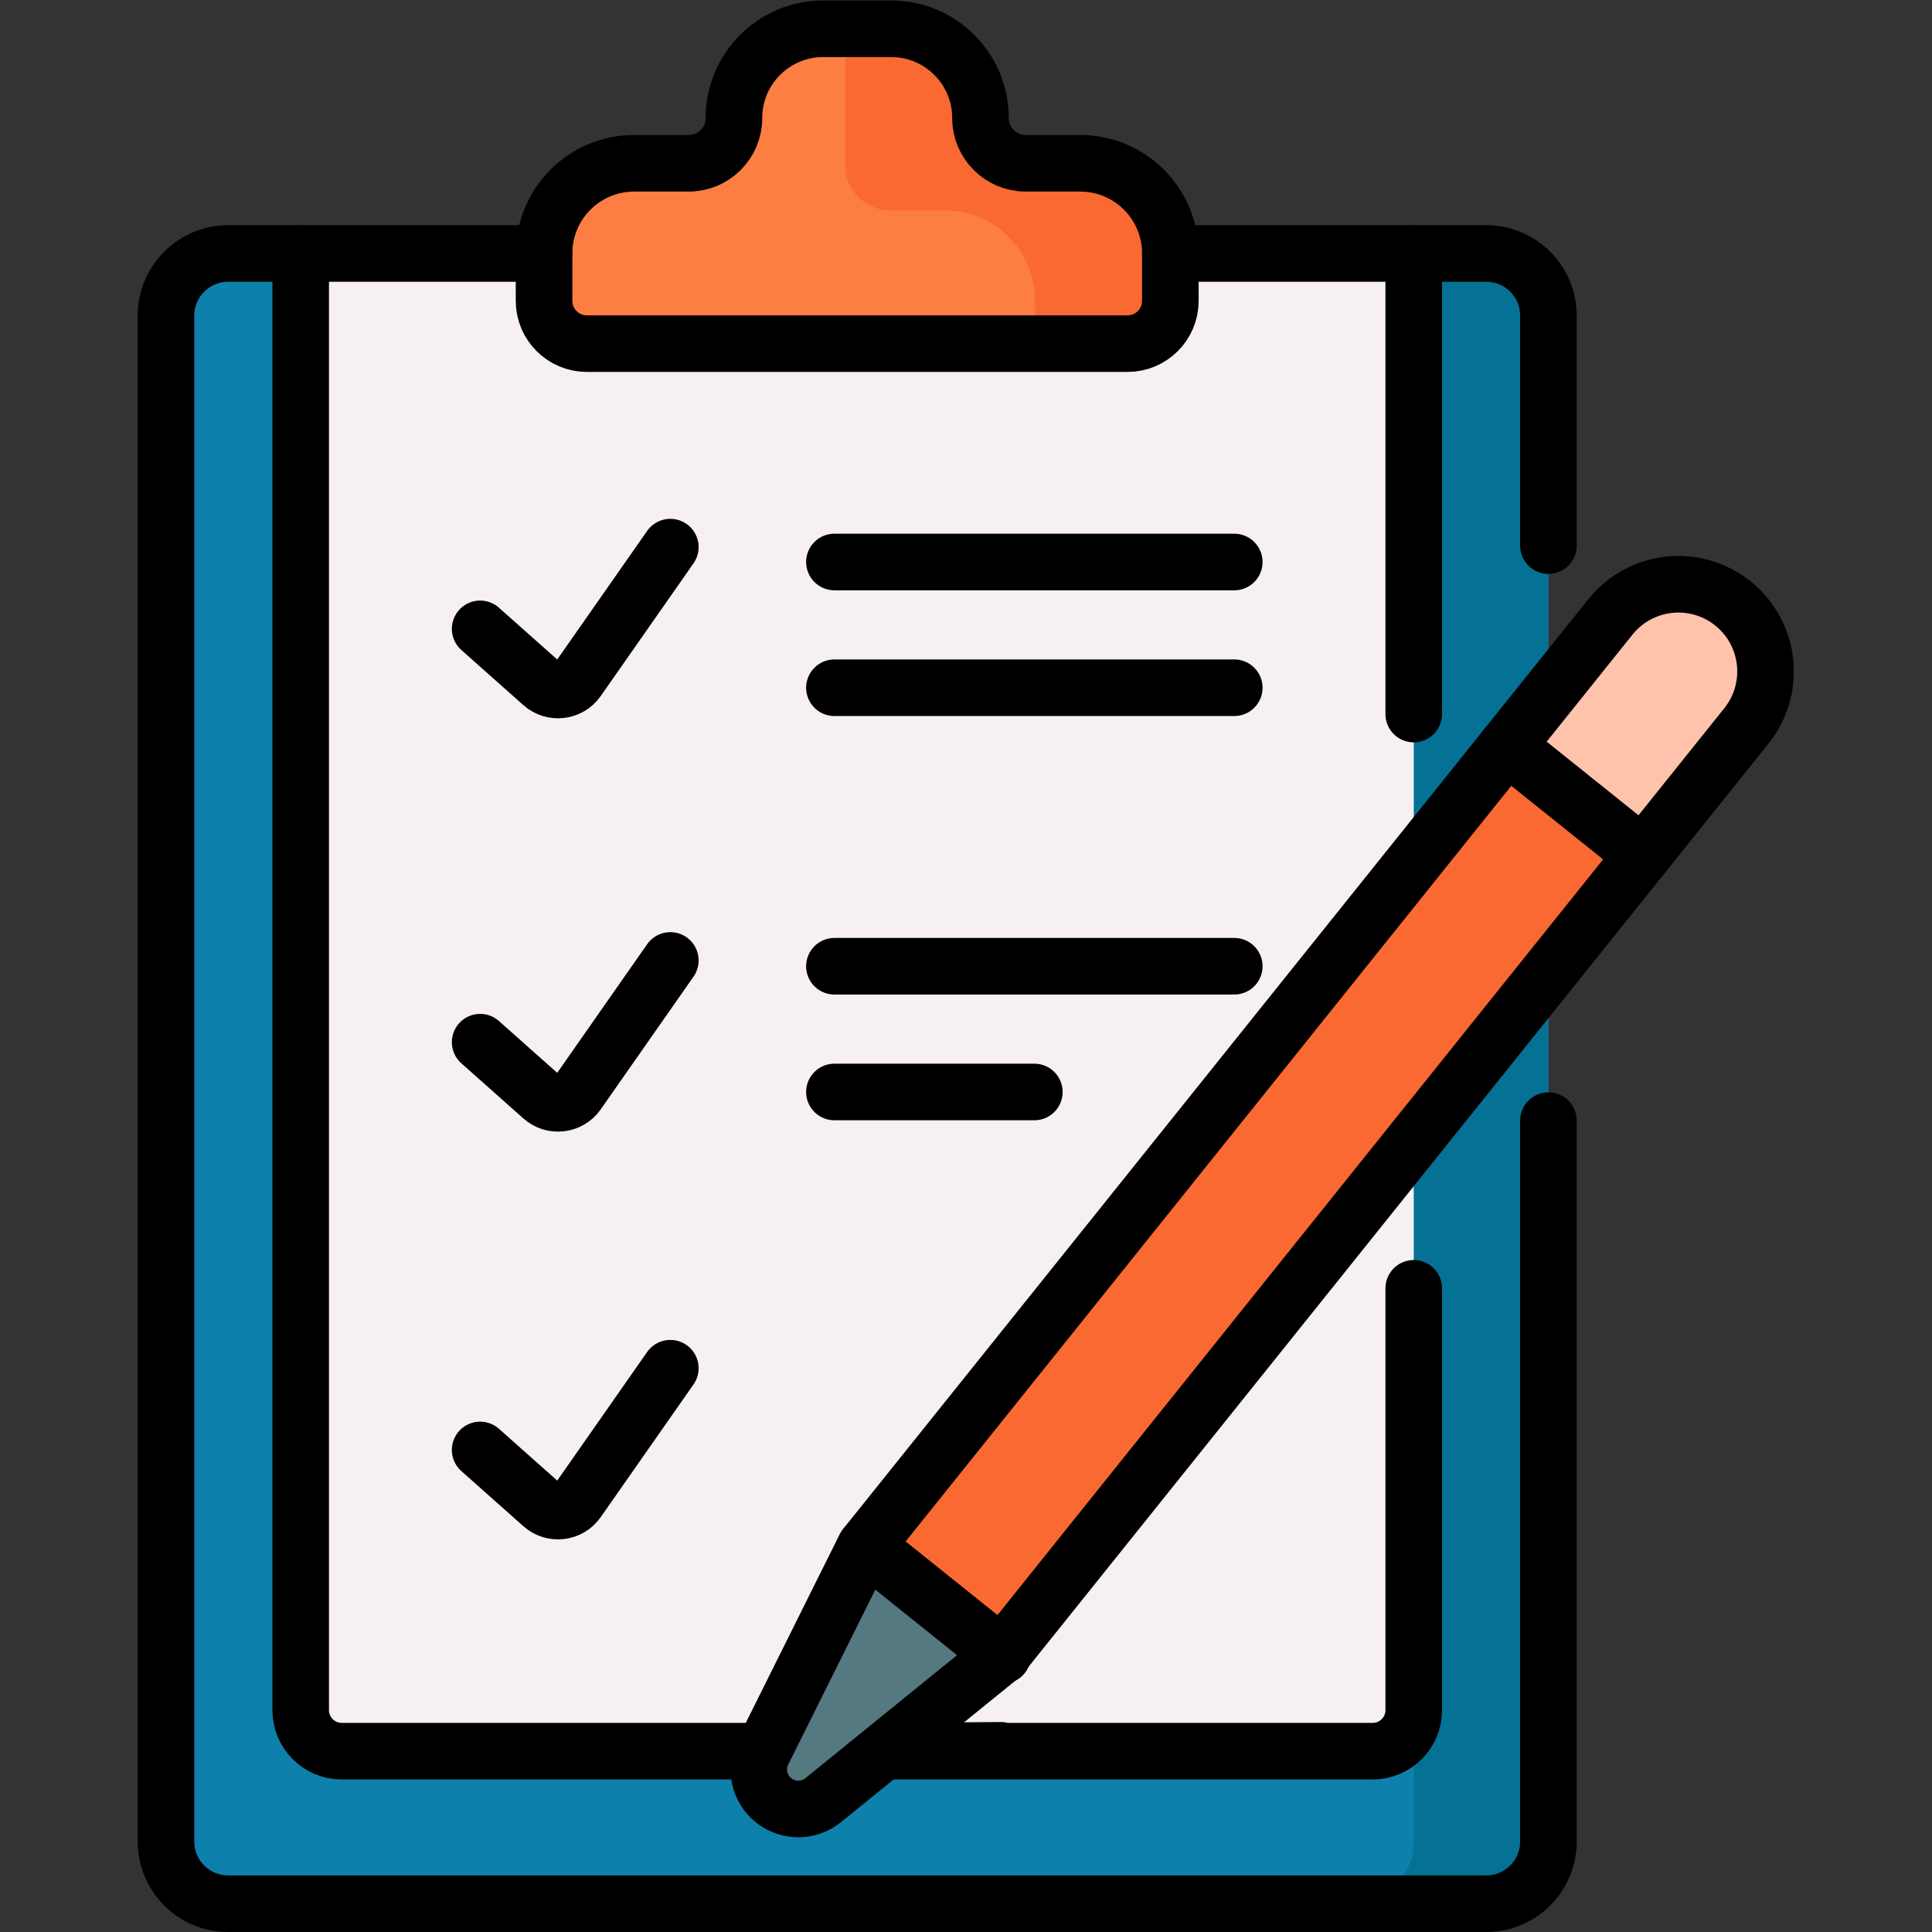 <?xml version="1.0" encoding="UTF-8" standalone="no"?>
<!-- Created with Inkscape (http://www.inkscape.org/) -->

<svg
   version="1.1"
   id="svg6684"
   xml:space="preserve"
   width="682.667"
   height="682.667"
   viewBox="0 0 682.667 682.667"
   xmlns="http://www.w3.org/2000/svg"
   xmlns:svg="http://www.w3.org/2000/svg"><rect x="0" y="0" width="682.667" height="682.667" fill="#333333" stroke="none"/><defs
     id="defs6688"><clipPath
       clipPathUnits="userSpaceOnUse"
       id="clipPath6698"><path
         d="M 0,512 H 512 V 0 H 0 Z"
         id="path6696" /></clipPath></defs><g
     id="g6690"
     transform="matrix(1.333,0,0,-1.333,0,682.667)"><g
       id="g6692"><g
         id="g6694"
         clip-path="url(#clipPath6698)"><g
           id="g6700"
           transform="translate(43.998,23.994)"><path
             d="m 0,0 v 404.454 c 0,9.109 7.385,16.493 16.494,16.493 h 333.467 c 9.109,0 16.494,-7.384 16.494,-16.493 L 366.455,0 c 0,-9.109 -7.385,-16.494 -16.494,-16.494 H 16.494 C 7.385,-16.494 0,-9.109 0,0"
             style="fill:#0e80ac;fill-opacity:1;fill-rule:nonzero;stroke:none"
             id="path6702" /></g><g
           id="g6704"
           transform="translate(393.959,444.941)"><path
             d="m 0,0 h -19.184 v -420.947 c 0,-9.11 -7.384,-16.494 -16.494,-16.494 H 0 c 9.109,0 16.494,7.384 16.494,16.494 V -16.493 C 16.494,-7.384 9.109,0 0,0"
             style="fill:#057195;fill-opacity:1;fill-rule:nonzero;stroke:none"
             id="path6706" /></g><g
           id="g6708"
           transform="translate(79.704,444.941)"><path
             d="m 0,0 v -386.128 c 0,-6.009 4.871,-10.879 10.88,-10.879 h 273.285 c 6.008,0 10.879,4.87 10.879,10.879 l 0,386.128 z"
             style="fill:#f7f0f0;fill-opacity:1;fill-rule:nonzero;stroke:none"
             id="path6710" /></g><g
           id="g6712"
           transform="translate(259.898,480.846)"><path
             d="m 0,0 v 0 c 0,13.064 -10.591,23.654 -23.654,23.654 h -18.037 c -13.064,0 -23.654,-10.59 -23.654,-23.654 0,-6.627 -5.373,-12 -12,-12 h -14.433 c -13.202,0 -23.904,-10.702 -23.904,-23.904 v -12.558 c 0,-6.267 5.08,-11.346 11.346,-11.346 H 38.99 c 6.267,0 11.347,5.079 11.347,11.346 v 12.558 C 50.337,-22.702 39.635,-12 26.433,-12 H 12 C 5.372,-12 0,-6.627 0,0"
             style="fill:#fd7e42;fill-opacity:1;fill-rule:nonzero;stroke:none"
             id="path6714" /></g><g
           id="g6716"
           transform="translate(286.331,468.846)"><path
             d="m 0,0 h -14.433 c -6.628,0 -12,5.373 -12,12 0,13.063 -10.59,23.654 -23.654,23.654 H -62.294 V -0.499 c 0,-6.627 5.373,-12 12,-12 h 14.433 c 13.202,0 23.904,-10.702 23.904,-23.904 v -11.406 h 24.515 c 6.266,0 11.346,5.081 11.346,11.347 v 12.558 C 23.904,-10.702 13.202,0 0,0"
             style="fill:#fa6931;fill-opacity:1;fill-rule:nonzero;stroke:none"
             id="path6718" /></g><g
           id="g6720"
           transform="translate(127.276,345.432)"><path
             d="m 0,0 16.441,-14.614 c 2.826,-2.512 7.209,-1.996 9.375,1.101 l 24.596,35.178"
             style="fill:none;stroke:#000000;stroke-width:15;stroke-linecap:round;stroke-linejoin:round;stroke-miterlimit:10;stroke-dasharray:none;stroke-opacity:1"
             id="path6722" /></g><g
           id="g6724"
           transform="translate(127.276,235.872)"><path
             d="m 0,0 16.441,-14.615 c 2.826,-2.511 7.209,-1.996 9.375,1.101 l 24.596,35.179"
             style="fill:none;stroke:#000000;stroke-width:15;stroke-linecap:round;stroke-linejoin:round;stroke-miterlimit:10;stroke-dasharray:none;stroke-opacity:1"
             id="path6726" /></g><g
           id="g6728"
           transform="translate(127.276,127.783)"><path
             d="m 0,0 16.441,-14.614 c 2.826,-2.512 7.209,-1.996 9.375,1.101 l 24.596,35.178"
             style="fill:none;stroke:#000000;stroke-width:15;stroke-linecap:round;stroke-linejoin:round;stroke-miterlimit:10;stroke-dasharray:none;stroke-opacity:1"
             id="path6730" /></g><g
           id="g6732"
           transform="translate(221.185,363.156)"><path
             d="M 0,0 H 105.991"
             style="fill:none;stroke:#000000;stroke-width:15;stroke-linecap:round;stroke-linejoin:round;stroke-miterlimit:10;stroke-dasharray:none;stroke-opacity:1"
             id="path6734" /></g><g
           id="g6736"
           transform="translate(221.185,329.825)"><path
             d="M 0,0 H 105.991"
             style="fill:none;stroke:#000000;stroke-width:15;stroke-linecap:round;stroke-linejoin:round;stroke-miterlimit:10;stroke-dasharray:none;stroke-opacity:1"
             id="path6738" /></g><g
           id="g6740"
           transform="translate(221.185,256)"><path
             d="M 0,0 H 105.991"
             style="fill:none;stroke:#000000;stroke-width:15;stroke-linecap:round;stroke-linejoin:round;stroke-miterlimit:10;stroke-dasharray:none;stroke-opacity:1"
             id="path6742" /></g><g
           id="g6744"
           transform="translate(221.185,222.669)"><path
             d="M 0,0 H 52.995"
             style="fill:none;stroke:#000000;stroke-width:15;stroke-linecap:round;stroke-linejoin:round;stroke-miterlimit:10;stroke-dasharray:none;stroke-opacity:1"
             id="path6746" /></g><g
           id="g6748"
           transform="translate(410.453,367.5)"><path
             d="m 0,0 v 60.947 c 0,9.11 -7.385,16.494 -16.494,16.494 h -83.724"
             style="fill:none;stroke:#000000;stroke-width:15;stroke-linecap:round;stroke-linejoin:round;stroke-miterlimit:10;stroke-dasharray:none;stroke-opacity:1"
             id="path6750" /></g><g
           id="g6752"
           transform="translate(144.216,444.941)"><path
             d="m 0,0 h -83.725 c -9.108,0 -16.493,-7.385 -16.493,-16.494 v -404.453 c 0,-9.11 7.385,-16.494 16.493,-16.494 h 333.468 c 9.109,0 16.494,7.384 16.494,16.494 v 191.089"
             style="fill:none;stroke:#000000;stroke-width:15;stroke-linecap:round;stroke-linejoin:round;stroke-miterlimit:10;stroke-dasharray:none;stroke-opacity:1"
             id="path6754" /></g><g
           id="g6756"
           transform="translate(259.898,480.846)"><path
             d="m 0,0 v 0 c 0,13.064 -10.591,23.654 -23.654,23.654 h -18.037 c -13.064,0 -23.654,-10.59 -23.654,-23.654 0,-6.627 -5.373,-12 -12,-12 h -14.433 c -13.202,0 -23.904,-10.702 -23.904,-23.904 v -12.558 c 0,-6.267 5.08,-11.346 11.346,-11.346 H 38.99 c 6.267,0 11.347,5.079 11.347,11.346 v 12.558 C 50.337,-22.702 39.635,-12 26.433,-12 H 12 C 5.372,-12 0,-6.627 0,0 Z"
             style="fill:none;stroke:#000000;stroke-width:15;stroke-linecap:round;stroke-linejoin:round;stroke-miterlimit:10;stroke-dasharray:none;stroke-opacity:1"
             id="path6758" /></g><g
           id="g6760"
           transform="translate(79.704,444.941)"><path
             d="m 0,0 v -386.128 c 0,-6.009 4.871,-10.879 10.88,-10.879 h 124.206"
             style="fill:none;stroke:#000000;stroke-width:15;stroke-linecap:round;stroke-linejoin:round;stroke-miterlimit:10;stroke-dasharray:none;stroke-opacity:1"
             id="path6762" /></g><g
           id="g6764"
           transform="translate(374.748,322.844)"><path
             d="M 0,0 V 122.098"
             style="fill:none;stroke:#000000;stroke-width:15;stroke-linecap:round;stroke-linejoin:round;stroke-miterlimit:10;stroke-dasharray:none;stroke-opacity:1"
             id="path6766" /></g><g
           id="g6768"
           transform="translate(265.337,48.159)"><path
             d="M 0,0 -31.135,-0.225 H 98.531 c 6.009,0 10.88,4.871 10.88,10.879 v 111.812"
             style="fill:none;stroke:#000000;stroke-width:15;stroke-linecap:round;stroke-linejoin:round;stroke-miterlimit:10;stroke-dasharray:none;stroke-opacity:1"
             id="path6770" /></g><g
           id="g6772"
           transform="translate(438.602,296.45)"><path
             d="m 0,0 -29.124,23.343 -10.032,-5.424 -170.156,-212.302 -27.048,-54.314 c -2.198,-4.413 -1.021,-9.76 2.825,-12.843 3.846,-3.082 9.321,-3.066 13.149,0.039 l 47.121,38.227 170.156,212.301 z"
             style="fill:#fa6931;fill-opacity:1;fill-rule:nonzero;stroke:none"
             id="path6774" /></g><g
           id="g6776"
           transform="translate(229.524,102.359)"><path
             d="m 0,0 -27.199,-54.616 c -2.209,-4.437 -1.026,-9.814 2.841,-12.913 3.868,-3.1 9.373,-3.083 13.222,0.039 l 47.383,38.438 z"
             style="fill:#557981;fill-opacity:1;fill-rule:nonzero;stroke:none"
             id="path6778" /></g><g
           id="g6780"
           transform="translate(459.349,352.176)"><path
             d="m 0,0 v 0 c -9.954,7.979 -24.491,6.377 -32.47,-3.578 l -27.433,-34.229 36.047,-28.891 27.434,34.229 C 11.556,-22.515 9.954,-7.978 0,0"
             style="fill:#ffc3ab;fill-opacity:1;fill-rule:nonzero;stroke:none"
             id="path6782" /></g><g
           id="g6784"
           transform="translate(399.445,314.369)"><path
             d="m 0,0 -170.156,-212.302 -27.048,-54.314 c -2.197,-4.413 -1.021,-9.76 2.825,-12.843 3.846,-3.082 9.321,-3.066 13.149,0.039 l 47.122,38.227 170.155,212.301"
             style="fill:none;stroke:#000000;stroke-width:15;stroke-linecap:round;stroke-linejoin:round;stroke-miterlimit:10;stroke-dasharray:none;stroke-opacity:1"
             id="path6786" /></g><g
           id="g6788"
           transform="translate(265.771,73.308)"><path
             d="M 0,0 -36.247,29.052"
             style="fill:none;stroke:#000000;stroke-width:15;stroke-linecap:round;stroke-linejoin:round;stroke-miterlimit:10;stroke-dasharray:none;stroke-opacity:1"
             id="path6790" /></g><g
           id="g6792"
           transform="translate(459.349,352.176)"><path
             d="m 0,0 v 0 c -9.954,7.979 -24.491,6.377 -32.47,-3.578 l -27.433,-34.229 36.047,-28.891 27.434,34.229 C 11.556,-22.515 9.954,-7.978 0,0 Z"
             style="fill:none;stroke:#000000;stroke-width:15;stroke-linecap:round;stroke-linejoin:round;stroke-miterlimit:10;stroke-dasharray:none;stroke-opacity:1"
             id="path6794" /></g></g></g></g></svg>
